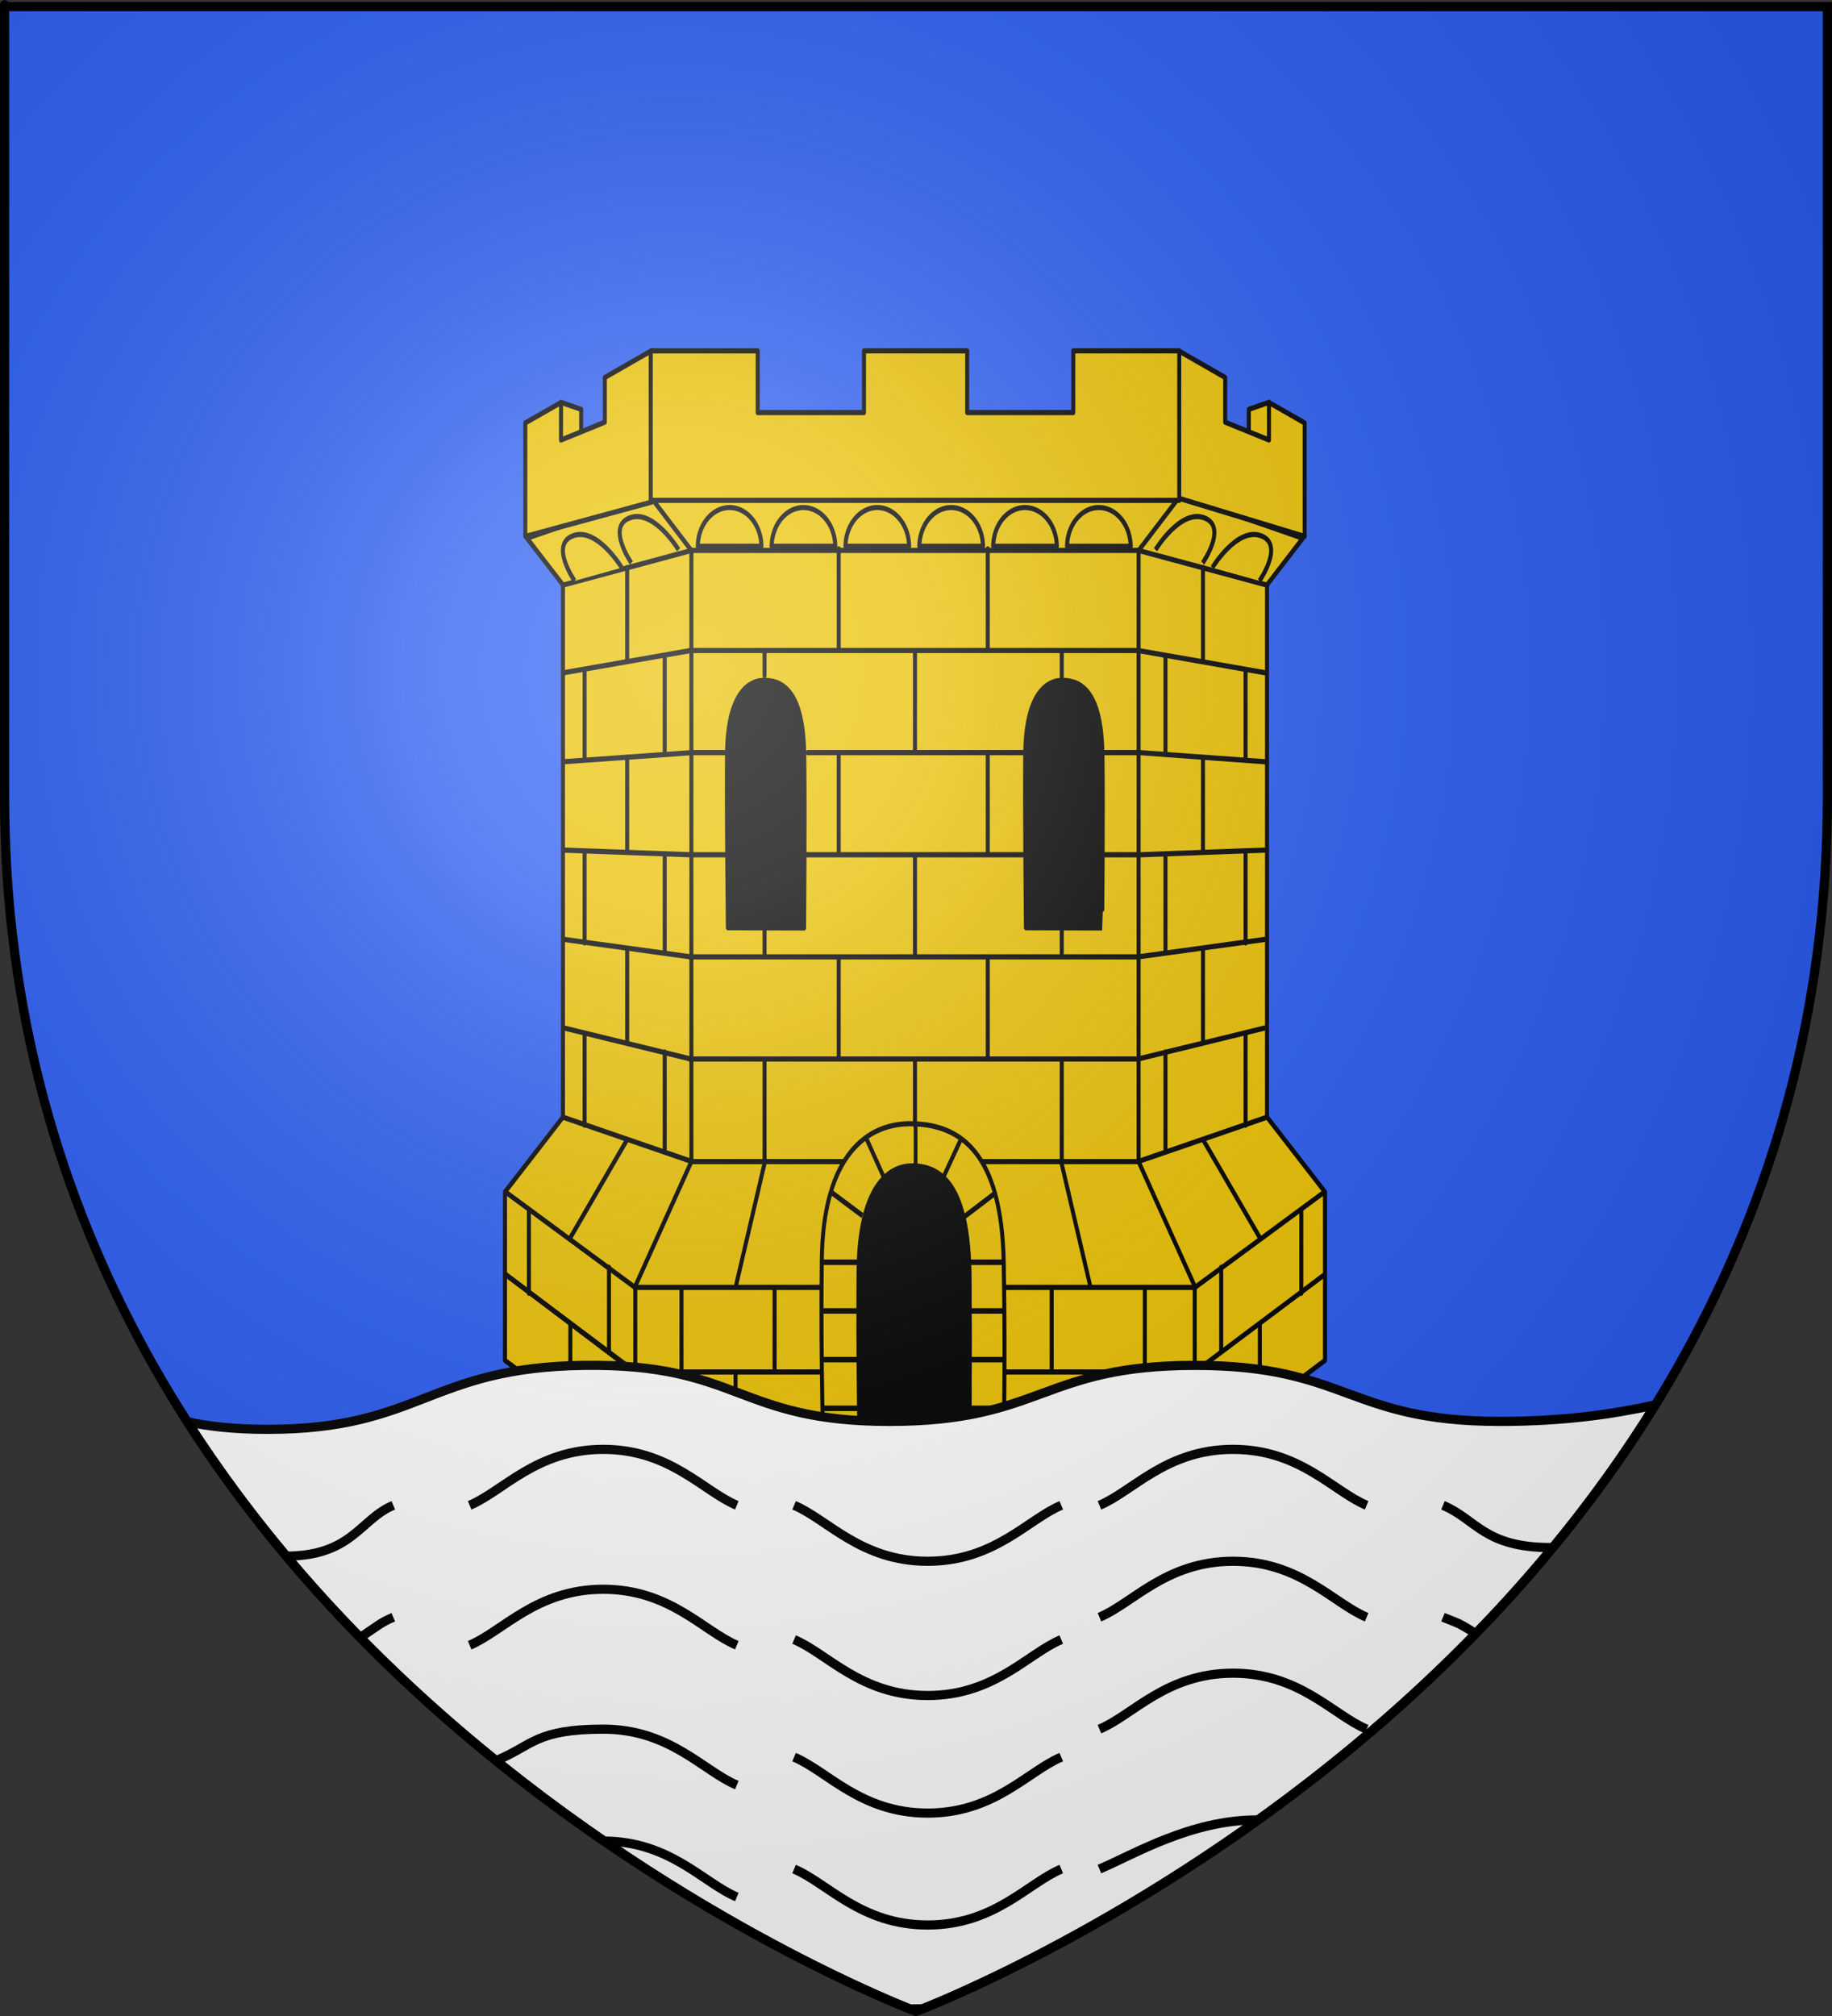 <?xml version="1.0" encoding="UTF-8" standalone="no"?>
<svg
   xmlns:dc="http://purl.org/dc/elements/1.1/"
   xmlns:cc="http://web.resource.org/cc/"
   xmlns:rdf="http://www.w3.org/1999/02/22-rdf-syntax-ns#"
   xmlns:svg="http://www.w3.org/2000/svg"
   xmlns="http://www.w3.org/2000/svg"
   xmlns:xlink="http://www.w3.org/1999/xlink"
   xmlns:sodipodi="http://sodipodi.sourceforge.net/DTD/sodipodi-0.dtd"
   xmlns:inkscape="http://www.inkscape.org/namespaces/inkscape"
   height="660"
   width="600"
   version="1.0"
   id="svg2"
   sodipodi:version="0.32"
   inkscape:version="0.45.1"
   sodipodi:docname="Blason_Marcoux.svg"
   sodipodi:docbase="C:\monAtelierGraphique\Blasons"
   inkscape:export-filename="/Users/olivier/Desktop/Blason Rouge/Blason_Vide_3D.png"
   inkscape:export-xdpi="144"
   inkscape:export-ydpi="144"
   inkscape:output_extension="org.inkscape.output.svg.inkscape">
  <rect width="100%" height="100%" fill="#333333" stroke="none"/>
  <sodipodi:namedview
     inkscape:window-height="750"
     inkscape:window-width="1264"
     inkscape:pageshadow="2"
     inkscape:pageopacity="0.0"
     guidetolerance="10.0"
     gridtolerance="10.0"
     objecttolerance="10.0"
     borderopacity="1.0"
     bordercolor="#666666"
     pagecolor="#ffffff"
     id="base"
     showgrid="false"
     height="660px"
     inkscape:zoom="0.63"
     inkscape:cx="325.22185"
     inkscape:cy="350.90127"
     inkscape:window-x="0"
     inkscape:window-y="14"
     inkscape:current-layer="layer4" />
  <desc
     id="desc4">Flag of Canton of Valais (Wallis)</desc>
  <defs
     id="defs6">
    <linearGradient
       id="linearGradient2893">
      <stop
         style="stop-color:white;stop-opacity:0.314;"
         offset="0"
         id="stop2895" />
      <stop
         id="stop2897"
         offset="0.19"
         style="stop-color:white;stop-opacity:0.251;" />
      <stop
         style="stop-color:#6b6b6b;stop-opacity:0.125;"
         offset="0.6"
         id="stop2901" />
      <stop
         style="stop-color:black;stop-opacity:0.125;"
         offset="1"
         id="stop2899" />
    </linearGradient>
    <linearGradient
       id="linearGradient2885">
      <stop
         id="stop2887"
         offset="0"
         style="stop-color:white;stop-opacity:1;" />
      <stop
         style="stop-color:white;stop-opacity:1;"
         offset="0.229"
         id="stop2891" />
      <stop
         id="stop2889"
         offset="1"
         style="stop-color:black;stop-opacity:1;" />
    </linearGradient>
    <linearGradient
       id="linearGradient2955">
      <stop
         id="stop2867"
         offset="0"
         style="stop-color:#fd0000;stop-opacity:1;" />
      <stop
         style="stop-color:#e77275;stop-opacity:0.659;"
         offset="0.5"
         id="stop2873" />
      <stop
         style="stop-color:black;stop-opacity:0.323;"
         offset="1"
         id="stop2959" />
    </linearGradient>
    <radialGradient
       inkscape:collect="always"
       xlink:href="#linearGradient2955"
       id="radialGradient2961"
       cx="225.524"
       cy="218.901"
       fx="225.524"
       fy="218.901"
       r="300"
       gradientTransform="matrix(-4.167939e-4,2.183,-1.884,-3.599562e-4,615.597,-289.121)"
       gradientUnits="userSpaceOnUse" />
    <polygon
       id="star"
       transform="scale(53,53)"
       points="0,-1 0.588,0.809 -0.951,-0.309 0.951,-0.309 -0.588,0.809 0,-1 " />
    <clipPath
       id="clip">
      <path
         d="M 0,-200 L 0,600 L 300,600 L 300,-200 L 0,-200 z "
         id="path10" />
    </clipPath>
    <radialGradient
       inkscape:collect="always"
       xlink:href="#linearGradient2955"
       id="radialGradient1911"
       gradientUnits="userSpaceOnUse"
       gradientTransform="matrix(-4.167939e-4,2.183,-1.884,-3.599562e-4,615.597,-289.121)"
       cx="225.524"
       cy="218.901"
       fx="225.524"
       fy="218.901"
       r="300" />
    <radialGradient
       inkscape:collect="always"
       xlink:href="#linearGradient2955"
       id="radialGradient2865"
       gradientUnits="userSpaceOnUse"
       gradientTransform="matrix(0,1.749,-1.593,-1.049767e-7,551.788,-191.29)"
       cx="225.524"
       cy="218.901"
       fx="225.524"
       fy="218.901"
       r="300" />
    <radialGradient
       inkscape:collect="always"
       xlink:href="#linearGradient2955"
       id="radialGradient2871"
       gradientUnits="userSpaceOnUse"
       gradientTransform="matrix(0,1.386,-1.323,-5.741131e-8,-158.082,-109.541)"
       cx="225.524"
       cy="218.901"
       fx="225.524"
       fy="218.901"
       r="300" />
    <radialGradient
       inkscape:collect="always"
       xlink:href="#linearGradient2893"
       id="radialGradient3163"
       gradientUnits="userSpaceOnUse"
       gradientTransform="matrix(1.353,0,0,1.349,-77.629,-85.747)"
       cx="221.445"
       cy="226.331"
       fx="221.445"
       fy="226.331"
       r="300" />
  </defs>
  <g
     inkscape:groupmode="layer"
     id="layer3"
     inkscape:label="Fond écu"
     style="display:inline"
     sodipodi:insensitive="true">
    <path
       id="path2855"
       style="fill:#2b5df2;fill-opacity:1;fill-rule:evenodd;stroke:none;stroke-width:1px;stroke-linecap:butt;stroke-linejoin:miter;stroke-opacity:1"
       d="M 300,658.5 C 300,658.5 598.5,546.18 598.5,260.728 C 598.5,-24.723 598.5,2.176 598.5,2.176 L 1.5,2.176 L 1.5,260.728 C 1.5,546.18 300,658.5 300,658.5 z "
       sodipodi:nodetypes="cccccc" />
  </g>
  <g
     inkscape:groupmode="layer"
     id="layer4"
     inkscape:label="Meubles"
     sodipodi:insensitive="true">
    <g
       id="g5767"
       transform="matrix(0.739,0,0,1.036,-345.423,-48.512)">
      <path
         style="fill:#000000;fill-opacity:1;fill-rule:evenodd;stroke:#000000;stroke-width:1.705;stroke-linecap:round;stroke-linejoin:round;stroke-miterlimit:4;stroke-dasharray:none;stroke-opacity:1"
         d="M 789.941,340.494 C 789.941,340.494 789.366,303.409 789.597,285.491 C 789.828,267.582 798.212,262.088 806.821,262.348 C 815.429,262.607 823.455,266.948 823.831,285.928 C 824.206,304.901 823.724,340.513 823.724,340.513 L 789.941,340.494 z "
         id="path28343"
         sodipodi:nodetypes="czszcc" />
      <path
         sodipodi:nodetypes="czszcc"
         id="path28345"
         d="M 922.391,339.353 C 922.391,339.353 921.816,302.268 922.047,284.35 C 922.278,266.441 930.662,260.947 939.271,261.207 C 947.879,261.466 955.905,265.807 956.281,284.787 C 956.656,303.76 956.174,339.372 956.174,339.372 L 922.391,339.353 z "
         style="fill:#000000;fill-opacity:1;fill-rule:evenodd;stroke:#000000;stroke-width:1.705;stroke-linecap:round;stroke-linejoin:round;stroke-miterlimit:4;stroke-dasharray:none;stroke-opacity:1" />
      <g
         transform="matrix(2.439,0,0,2.253,-34.534,-1231.409)"
         id="g28353"
         style="fill:#eac102;fill-opacity:1;stroke:#000000;stroke-width:0.727;stroke-miterlimit:4;stroke-dasharray:none;stroke-opacity:1">
        <path
           style="fill:#eac102;fill-opacity:1;fill-rule:evenodd;stroke:#000000;stroke-width:0.727;stroke-linecap:round;stroke-linejoin:round;stroke-miterlimit:4;stroke-dasharray:none;stroke-opacity:1"
           d="M 323.719,636.906 L 301.562,642.844 L 308.094,649.375 L 308.094,724.031 L 297.562,734.531 L 297.562,758.156 L 321.156,771.812 L 362.25,771.812 C 362.161,763.814 361.998,753.785 362.094,745.594 C 362.127,742.735 362.479,740.372 363.031,738.438 C 363.307,737.47 363.621,736.605 364,735.844 C 364.379,735.083 364.818,734.415 365.281,733.844 C 365.745,733.272 366.251,732.805 366.781,732.406 C 367.312,732.008 367.858,731.68 368.438,731.438 C 369.596,730.953 370.847,730.771 372.094,730.812 C 373.341,730.854 374.547,731.059 375.688,731.531 C 376.258,731.768 376.824,732.085 377.344,732.469 C 377.864,732.852 378.359,733.287 378.812,733.844 C 379.266,734.401 379.66,735.055 380.031,735.812 C 380.402,736.57 380.728,737.454 381,738.438 C 381.545,740.404 381.883,742.845 381.938,745.875 C 382.093,754.515 381.975,764.023 381.906,771.812 L 422.938,771.812 L 446.562,758.156 L 446.562,734.531 L 436.031,724.031 L 436.031,649.375 L 442.531,642.844 L 420.406,636.906 L 323.719,636.906 z M 344.312,662.781 C 344.532,662.768 344.748,662.774 344.969,662.781 C 348.498,662.896 351.783,664.825 351.938,673.25 C 352.091,681.672 351.906,697.5 351.906,697.5 L 338.062,697.469 C 338.062,697.469 337.811,681.016 337.906,673.062 C 337.995,665.609 341.027,662.984 344.312,662.781 z M 398.5,662.781 C 398.719,662.768 398.936,662.774 399.156,662.781 C 402.685,662.896 405.971,664.825 406.125,673.25 C 406.279,681.672 406.063,697.5 406.062,697.5 L 392.219,697.469 C 392.219,697.469 391.999,681.016 392.094,673.062 C 392.183,665.609 395.214,662.984 398.5,662.781 z "
           id="path28355" />
        <path
           style="fill:#eac102;fill-opacity:1;fill-rule:evenodd;stroke:#000000;stroke-width:0.727;stroke-linecap:round;stroke-linejoin:round;stroke-miterlimit:4;stroke-dasharray:none;stroke-opacity:1"
           d="M 297.65,734.526 L 321.234,747.948 L 321.234,771.642"
           id="path28357"
           sodipodi:nodetypes="ccc" />
        <path
           id="path28359"
           style="fill:#eac102;fill-opacity:1;fill-rule:evenodd;stroke:#000000;stroke-width:0.727;stroke-linecap:round;stroke-linejoin:round;stroke-miterlimit:4;stroke-dasharray:none;stroke-opacity:1"
           d="M 308.124,724.05 L 331.457,730.251 M 321.125,747.94 L 331.425,730.287"
           sodipodi:nodetypes="cccc" />
        <path
           style="fill:#eac102;fill-opacity:1;fill-rule:evenodd;stroke:#000000;stroke-width:0.727;stroke-linecap:round;stroke-linejoin:round;stroke-miterlimit:4;stroke-dasharray:none;stroke-opacity:1"
           d="M 331.434,730.092 L 331.434,644.772"
           id="path28361" />
        <path
           style="fill:#eac102;fill-opacity:1;fill-rule:evenodd;stroke:#000000;stroke-width:0.727;stroke-linecap:round;stroke-linejoin:round;stroke-miterlimit:4;stroke-dasharray:none;stroke-opacity:1"
           d="M 323.928,636.953 L 331.357,644.486"
           id="path28363"
           sodipodi:nodetypes="cc" />
        <path
           style="fill:#eac102;fill-opacity:1;fill-rule:evenodd;stroke:#000000;stroke-width:0.727;stroke-linecap:round;stroke-linejoin:round;stroke-miterlimit:4;stroke-dasharray:none;stroke-opacity:1"
           d="M 308.077,649.419 L 331.521,644.54"
           id="path28365" />
        <path
           sodipodi:nodetypes="ccc"
           id="path28367"
           d="M 446.477,734.526 L 422.894,747.948 L 422.894,771.642"
           style="fill:#eac102;fill-opacity:1;fill-rule:evenodd;stroke:#000000;stroke-width:0.727;stroke-linecap:round;stroke-linejoin:round;stroke-miterlimit:4;stroke-dasharray:none;stroke-opacity:1" />
        <path
           sodipodi:nodetypes="cccc"
           d="M 436.004,724.05 L 412.671,730.251 M 423.003,747.94 L 412.703,730.287"
           style="fill:#eac102;fill-opacity:1;fill-rule:evenodd;stroke:#000000;stroke-width:0.727;stroke-linecap:round;stroke-linejoin:round;stroke-miterlimit:4;stroke-dasharray:none;stroke-opacity:1"
           id="path28369" />
        <path
           id="path28371"
           d="M 412.694,730.092 L 412.694,644.772"
           style="fill:#eac102;fill-opacity:1;fill-rule:evenodd;stroke:#000000;stroke-width:0.727;stroke-linecap:round;stroke-linejoin:round;stroke-miterlimit:4;stroke-dasharray:none;stroke-opacity:1" />
        <path
           sodipodi:nodetypes="cc"
           id="path28373"
           d="M 420.2,636.953 L 412.77,644.486"
           style="fill:#eac102;fill-opacity:1;fill-rule:evenodd;stroke:#000000;stroke-width:0.727;stroke-linecap:round;stroke-linejoin:round;stroke-miterlimit:4;stroke-dasharray:none;stroke-opacity:1" />
        <path
           id="path28375"
           d="M 436.051,649.419 L 412.607,644.54"
           style="fill:#eac102;fill-opacity:1;fill-rule:evenodd;stroke:#000000;stroke-width:0.727;stroke-linecap:round;stroke-linejoin:round;stroke-miterlimit:4;stroke-dasharray:none;stroke-opacity:1" />
        <path
           style="fill:#eac102;fill-opacity:1;fill-rule:evenodd;stroke:#000000;stroke-width:0.727;stroke-linecap:round;stroke-linejoin:round;stroke-miterlimit:4;stroke-dasharray:none;stroke-opacity:1"
           d="M 331.396,730.276 L 412.699,730.276"
           id="path28377" />
        <path
           id="path28379"
           d="M 331.396,644.55 L 412.699,644.55"
           style="fill:#eac102;fill-opacity:1;fill-rule:evenodd;stroke:#000000;stroke-width:0.727;stroke-linecap:round;stroke-linejoin:round;stroke-miterlimit:4;stroke-dasharray:none;stroke-opacity:1" />
        <path
           id="path28381"
           d="M 384.129,747.921 L 422.644,747.921"
           style="fill:#eac102;fill-opacity:1;fill-rule:evenodd;stroke:#000000;stroke-width:0.727;stroke-linecap:round;stroke-linejoin:round;stroke-miterlimit:4;stroke-dasharray:none;stroke-opacity:1" />
        <path
           style="fill:#eac102;fill-opacity:1;fill-rule:evenodd;stroke:#000000;stroke-width:0.727;stroke-linecap:round;stroke-linejoin:round;stroke-miterlimit:4;stroke-dasharray:none;stroke-opacity:1"
           d="M 321.451,747.921 L 359.965,747.921"
           id="path28383" />
        <path
           style="fill:#eac102;fill-opacity:1;fill-rule:evenodd;stroke:#000000;stroke-width:0.727;stroke-linecap:round;stroke-linejoin:round;stroke-miterlimit:4;stroke-dasharray:none;stroke-opacity:1"
           d="M 371.781,724.967 C 363.464,724.752 355.348,729.287 355.125,744.107 C 354.902,758.934 355.469,771.782 355.469,771.782 L 362.25,771.782 C 362.161,763.859 361.998,753.965 362.094,745.869 C 362.127,743.04 362.479,740.703 363.031,738.788 C 363.307,737.831 363.621,736.975 364,736.222 C 364.379,735.469 364.818,734.808 365.281,734.243 C 365.745,733.677 366.251,733.215 366.781,732.821 C 367.312,732.426 367.858,732.102 368.438,731.862 C 369.596,731.383 370.847,731.203 372.094,731.244 C 373.341,731.285 374.547,731.487 375.688,731.955 C 376.258,732.189 376.824,732.503 377.344,732.882 C 377.864,733.262 378.359,733.692 378.812,734.243 C 379.266,734.794 379.66,735.442 380.031,736.191 C 380.402,736.94 380.728,737.815 381,738.788 C 381.545,740.735 381.883,743.149 381.938,746.148 C 382.093,754.696 381.975,764.105 381.906,771.812 L 388.094,771.812 C 388.094,771.812 388.55,760.178 388.188,744.478 C 387.824,728.773 380.098,725.181 371.781,724.967 z "
           id="path28385" />
      </g>
      <g
         transform="matrix(2.439,0,0,2.253,-34.496,-1231.409)"
         id="g28387"
         style="fill:#eac102;fill-opacity:1;stroke:#000000;stroke-width:0.727;stroke-miterlimit:4;stroke-dasharray:none;stroke-opacity:1">
        <path
           style="fill:#eac102;fill-opacity:1;fill-rule:evenodd;stroke:#000000;stroke-width:0.727;stroke-linecap:round;stroke-linejoin:round;stroke-miterlimit:4;stroke-dasharray:none;stroke-opacity:1"
           d="M 436.374,623.78 L 432.706,624.763 L 432.706,631.941 L 438.035,630.513 L 438.035,625.892 L 436.374,623.78 z "
           id="path28389" />
        <path
           style="fill:#eac102;fill-opacity:1;fill-rule:evenodd;stroke:#000000;stroke-width:0.727;stroke-linecap:round;stroke-linejoin:round;stroke-miterlimit:4;stroke-dasharray:none;stroke-opacity:1"
           d="M 419.934,616.544 L 428.407,620.293 L 428.407,626.561 L 436.365,629.061 L 436.365,623.804 L 442.854,626.671 L 442.854,642.588 L 419.887,637.21 L 419.934,616.544 z "
           id="path28391"
           sodipodi:nodetypes="ccccccccc" />
        <path
           id="path28393"
           d="M 307.721,623.78 L 311.389,624.763 L 311.389,631.941 L 306.059,630.513 L 306.059,625.892 L 307.721,623.78 z "
           style="fill:#eac102;fill-opacity:1;fill-rule:evenodd;stroke:#000000;stroke-width:0.727;stroke-linecap:round;stroke-linejoin:round;stroke-miterlimit:4;stroke-dasharray:none;stroke-opacity:1" />
        <path
           id="path28395"
           d="M 324.16,616.544 L 315.687,620.293 L 315.687,626.561 L 307.729,629.061 L 307.729,623.804 L 301.241,626.671 L 301.241,642.588 L 324.208,637.768 L 324.16,616.544 z "
           style="fill:#eac102;fill-opacity:1;fill-rule:evenodd;stroke:#000000;stroke-width:0.727;stroke-linecap:round;stroke-linejoin:round;stroke-miterlimit:4;stroke-dasharray:none;stroke-opacity:1"
           sodipodi:nodetypes="ccccccccc" />
        <path
           style="fill:#eac102;fill-opacity:1;stroke:#000000;stroke-width:0.727;stroke-linecap:round;stroke-linejoin:round;stroke-miterlimit:4;stroke-dasharray:none;stroke-dashoffset:0;stroke-opacity:1"
           d="M 343.469,616.562 L 324.031,616.562 L 324.031,637.531 L 420.062,637.531 L 420.062,616.562 L 400.812,616.562 L 400.812,625.219 L 381.531,625.219 L 381.531,616.562 L 362.781,616.562 L 362.781,625.219 L 343.469,625.219 L 343.469,616.562 z "
           id="path28397" />
      </g>
      <g
         transform="matrix(2.439,0,0,2.259,-34.44,-1235.933)"
         style="fill:#eac102;fill-opacity:1;stroke:#000000;stroke-width:0.726;stroke-miterlimit:4;stroke-dasharray:none;stroke-opacity:1"
         id="g28401">
        <path
           sodipodi:nodetypes="cc"
           style="fill:#eac102;fill-opacity:1;fill-rule:evenodd;stroke:#000000;stroke-width:0.726;stroke-linecap:round;stroke-linejoin:round;stroke-miterlimit:4;stroke-dasharray:none;stroke-opacity:1"
           d="M 435.597,661.948 L 412.541,658.838"
           id="path28403" />
        <path
           sodipodi:nodetypes="cc"
           id="path28405"
           d="M 435.625,674.4 L 412.872,673.125"
           style="fill:#eac102;fill-opacity:1;fill-rule:evenodd;stroke:#000000;stroke-width:0.726;stroke-linecap:round;stroke-linejoin:round;stroke-miterlimit:4;stroke-dasharray:none;stroke-opacity:1" />
        <path
           sodipodi:nodetypes="cc"
           style="fill:#eac102;fill-opacity:1;fill-rule:evenodd;stroke:#000000;stroke-width:0.726;stroke-linecap:round;stroke-linejoin:round;stroke-miterlimit:4;stroke-dasharray:none;stroke-opacity:1"
           d="M 435.641,686.762 L 413.061,687.413"
           id="path28407" />
        <path
           sodipodi:nodetypes="cc"
           id="path28409"
           d="M 435.689,699.243 L 412.541,701.701"
           style="fill:#eac102;fill-opacity:1;fill-rule:evenodd;stroke:#000000;stroke-width:0.726;stroke-linecap:round;stroke-linejoin:round;stroke-miterlimit:4;stroke-dasharray:none;stroke-opacity:1" />
        <path
           sodipodi:nodetypes="cc"
           style="fill:#eac102;fill-opacity:1;fill-rule:evenodd;stroke:#000000;stroke-width:0.726;stroke-linecap:round;stroke-linejoin:round;stroke-miterlimit:4;stroke-dasharray:none;stroke-opacity:1"
           d="M 435.545,711.652 L 412.541,715.988"
           id="path28411" />
        <path
           style="fill:#eac102;fill-opacity:1;fill-rule:evenodd;stroke:#000000;stroke-width:0.726;stroke-linecap:round;stroke-linejoin:round;stroke-miterlimit:4;stroke-dasharray:none;stroke-opacity:1"
           d="M 422.949,759.714 L 446.397,746.176"
           id="path28413" />
        <path
           style="fill:#eac102;fill-opacity:1;fill-rule:evenodd;stroke:#000000;stroke-width:0.726;stroke-linecap:round;stroke-linejoin:round;stroke-miterlimit:4;stroke-dasharray:none;stroke-opacity:1"
           d="M 424.355,647.227 L 424.355,660.279"
           id="path28415" />
        <path
           id="path28417"
           d="M 424.355,673.792 L 424.355,686.844"
           style="fill:#eac102;fill-opacity:1;fill-rule:evenodd;stroke:#000000;stroke-width:0.726;stroke-linecap:round;stroke-linejoin:round;stroke-miterlimit:4;stroke-dasharray:none;stroke-opacity:1" />
        <path
           style="fill:#eac102;fill-opacity:1;fill-rule:evenodd;stroke:#000000;stroke-width:0.726;stroke-linecap:round;stroke-linejoin:round;stroke-miterlimit:4;stroke-dasharray:none;stroke-opacity:1"
           d="M 424.355,700.562 L 424.355,713.614"
           id="path28419" />
        <path
           id="path28421"
           d="M 424.355,727.25 L 434.727,741.039"
           style="fill:#eac102;fill-opacity:1;fill-rule:evenodd;stroke:#000000;stroke-width:0.726;stroke-linecap:round;stroke-linejoin:round;stroke-miterlimit:4;stroke-dasharray:none;stroke-opacity:1"
           sodipodi:nodetypes="cc" />
        <path
           style="fill:#eac102;fill-opacity:1;fill-rule:evenodd;stroke:#000000;stroke-width:0.726;stroke-linecap:round;stroke-linejoin:round;stroke-miterlimit:4;stroke-dasharray:none;stroke-opacity:1"
           d="M 434.686,764.808 L 434.686,753.126"
           id="path28423" />
        <path
           id="path28425"
           d="M 417.538,659.612 L 417.538,673.336"
           style="fill:#eac102;fill-opacity:1;fill-rule:evenodd;stroke:#000000;stroke-width:0.726;stroke-linecap:round;stroke-linejoin:round;stroke-miterlimit:4;stroke-dasharray:none;stroke-opacity:1" />
        <path
           style="fill:#eac102;fill-opacity:1;fill-rule:evenodd;stroke:#000000;stroke-width:0.726;stroke-linecap:round;stroke-linejoin:round;stroke-miterlimit:4;stroke-dasharray:none;stroke-opacity:1"
           d="M 432.094,661.541 L 432.094,673.973"
           id="path28427" />
        <path
           style="fill:#eac102;fill-opacity:1;fill-rule:evenodd;stroke:#000000;stroke-width:0.726;stroke-linecap:round;stroke-linejoin:round;stroke-miterlimit:4;stroke-dasharray:none;stroke-opacity:1"
           d="M 417.538,687.41 L 417.538,700.973"
           id="path28429" />
        <path
           id="path28431"
           d="M 432.094,687.154 L 432.094,699.747"
           style="fill:#eac102;fill-opacity:1;fill-rule:evenodd;stroke:#000000;stroke-width:0.726;stroke-linecap:round;stroke-linejoin:round;stroke-miterlimit:4;stroke-dasharray:none;stroke-opacity:1" />
        <path
           id="path28433"
           d="M 417.538,714.998 L 417.538,728.721"
           style="fill:#eac102;fill-opacity:1;fill-rule:evenodd;stroke:#000000;stroke-width:0.726;stroke-linecap:round;stroke-linejoin:round;stroke-miterlimit:4;stroke-dasharray:none;stroke-opacity:1" />
        <path
           style="fill:#eac102;fill-opacity:1;fill-rule:evenodd;stroke:#000000;stroke-width:0.726;stroke-linecap:round;stroke-linejoin:round;stroke-miterlimit:4;stroke-dasharray:none;stroke-opacity:1"
           d="M 432.094,712.51 L 432.094,725.245"
           id="path28435" />
        <path
           style="fill:#eac102;fill-opacity:1;fill-rule:evenodd;stroke:#000000;stroke-width:0.726;stroke-linecap:round;stroke-linejoin:round;stroke-miterlimit:4;stroke-dasharray:none;stroke-opacity:1"
           d="M 427.664,745.125 L 427.664,756.847"
           id="path28437" />
        <path
           id="path28439"
           d="M 442.219,737.012 L 442.219,748.751"
           style="fill:#eac102;fill-opacity:1;fill-rule:evenodd;stroke:#000000;stroke-width:0.726;stroke-linecap:round;stroke-linejoin:round;stroke-miterlimit:4;stroke-dasharray:none;stroke-opacity:1" />
      </g>
      <g
         transform="matrix(2.439,0,0,2.259,-34.44,-1235.933)"
         style="fill:#eac102;fill-opacity:1;stroke:#000000;stroke-width:0.726;stroke-miterlimit:4;stroke-dasharray:none;stroke-opacity:1"
         id="g28441">
        <path
           style="fill:#eac102;fill-opacity:1;fill-rule:evenodd;stroke:#000000;stroke-width:0.726;stroke-linecap:round;stroke-linejoin:round;stroke-miterlimit:4;stroke-dasharray:none;stroke-opacity:1"
           d="M 321.092,759.793 L 297.651,746.122"
           id="path28443"
           sodipodi:nodetypes="cc" />
        <path
           id="path28445"
           d="M 308.232,661.948 L 331.288,658.838"
           style="fill:#eac102;fill-opacity:1;fill-rule:evenodd;stroke:#000000;stroke-width:0.726;stroke-linecap:round;stroke-linejoin:round;stroke-miterlimit:4;stroke-dasharray:none;stroke-opacity:1"
           sodipodi:nodetypes="cc" />
        <path
           style="fill:#eac102;fill-opacity:1;fill-rule:evenodd;stroke:#000000;stroke-width:0.726;stroke-linecap:round;stroke-linejoin:round;stroke-miterlimit:4;stroke-dasharray:none;stroke-opacity:1"
           d="M 308.204,674.4 L 331.477,673.125"
           id="path28447"
           sodipodi:nodetypes="cc" />
        <path
           id="path28449"
           d="M 308.188,686.762 L 331.288,687.413"
           style="fill:#eac102;fill-opacity:1;fill-rule:evenodd;stroke:#000000;stroke-width:0.726;stroke-linecap:round;stroke-linejoin:round;stroke-miterlimit:4;stroke-dasharray:none;stroke-opacity:1"
           sodipodi:nodetypes="cc" />
        <path
           style="fill:#eac102;fill-opacity:1;fill-rule:evenodd;stroke:#000000;stroke-width:0.726;stroke-linecap:round;stroke-linejoin:round;stroke-miterlimit:4;stroke-dasharray:none;stroke-opacity:1"
           d="M 308.14,699.243 L 331.288,701.701"
           id="path28451"
           sodipodi:nodetypes="cc" />
        <path
           id="path28453"
           d="M 308.284,711.652 L 331.288,715.988"
           style="fill:#eac102;fill-opacity:1;fill-rule:evenodd;stroke:#000000;stroke-width:0.726;stroke-linecap:round;stroke-linejoin:round;stroke-miterlimit:4;stroke-dasharray:none;stroke-opacity:1"
           sodipodi:nodetypes="cc" />
        <path
           id="path28455"
           d="M 321.135,759.714 L 297.687,746.176"
           style="fill:#eac102;fill-opacity:1;fill-rule:evenodd;stroke:#000000;stroke-width:0.726;stroke-linecap:round;stroke-linejoin:round;stroke-miterlimit:4;stroke-dasharray:none;stroke-opacity:1" />
        <path
           id="path28457"
           d="M 319.729,647.227 L 319.729,660.279"
           style="fill:#eac102;fill-opacity:1;fill-rule:evenodd;stroke:#000000;stroke-width:0.726;stroke-linecap:round;stroke-linejoin:round;stroke-miterlimit:4;stroke-dasharray:none;stroke-opacity:1" />
        <path
           style="fill:#eac102;fill-opacity:1;fill-rule:evenodd;stroke:#000000;stroke-width:0.726;stroke-linecap:round;stroke-linejoin:round;stroke-miterlimit:4;stroke-dasharray:none;stroke-opacity:1"
           d="M 319.729,673.792 L 319.729,686.844"
           id="path28459" />
        <path
           id="path28461"
           d="M 319.729,700.562 L 319.729,713.614"
           style="fill:#eac102;fill-opacity:1;fill-rule:evenodd;stroke:#000000;stroke-width:0.726;stroke-linecap:round;stroke-linejoin:round;stroke-miterlimit:4;stroke-dasharray:none;stroke-opacity:1" />
        <path
           sodipodi:nodetypes="cc"
           style="fill:#eac102;fill-opacity:1;fill-rule:evenodd;stroke:#000000;stroke-width:0.726;stroke-linecap:round;stroke-linejoin:round;stroke-miterlimit:4;stroke-dasharray:none;stroke-opacity:1"
           d="M 319.729,727.25 L 309.358,741.039"
           id="path28463" />
        <path
           id="path28465"
           d="M 309.399,764.808 L 309.399,753.126"
           style="fill:#eac102;fill-opacity:1;fill-rule:evenodd;stroke:#000000;stroke-width:0.726;stroke-linecap:round;stroke-linejoin:round;stroke-miterlimit:4;stroke-dasharray:none;stroke-opacity:1" />
        <path
           style="fill:#eac102;fill-opacity:1;fill-rule:evenodd;stroke:#000000;stroke-width:0.726;stroke-linecap:round;stroke-linejoin:round;stroke-miterlimit:4;stroke-dasharray:none;stroke-opacity:1"
           d="M 326.546,659.612 L 326.546,673.336"
           id="path28467" />
        <path
           id="path28469"
           d="M 311.991,661.541 L 311.991,673.973"
           style="fill:#eac102;fill-opacity:1;fill-rule:evenodd;stroke:#000000;stroke-width:0.726;stroke-linecap:round;stroke-linejoin:round;stroke-miterlimit:4;stroke-dasharray:none;stroke-opacity:1" />
        <path
           id="path28471"
           d="M 326.546,687.41 L 326.546,700.973"
           style="fill:#eac102;fill-opacity:1;fill-rule:evenodd;stroke:#000000;stroke-width:0.726;stroke-linecap:round;stroke-linejoin:round;stroke-miterlimit:4;stroke-dasharray:none;stroke-opacity:1" />
        <path
           style="fill:#eac102;fill-opacity:1;fill-rule:evenodd;stroke:#000000;stroke-width:0.726;stroke-linecap:round;stroke-linejoin:round;stroke-miterlimit:4;stroke-dasharray:none;stroke-opacity:1"
           d="M 311.991,687.154 L 311.991,699.747"
           id="path28473" />
        <path
           style="fill:#eac102;fill-opacity:1;fill-rule:evenodd;stroke:#000000;stroke-width:0.726;stroke-linecap:round;stroke-linejoin:round;stroke-miterlimit:4;stroke-dasharray:none;stroke-opacity:1"
           d="M 326.546,714.998 L 326.546,728.721"
           id="path28475" />
        <path
           id="path28477"
           d="M 311.991,712.51 L 311.991,725.245"
           style="fill:#eac102;fill-opacity:1;fill-rule:evenodd;stroke:#000000;stroke-width:0.726;stroke-linecap:round;stroke-linejoin:round;stroke-miterlimit:4;stroke-dasharray:none;stroke-opacity:1" />
        <path
           id="path28479"
           d="M 316.421,745.125 L 316.421,756.847"
           style="fill:#eac102;fill-opacity:1;fill-rule:evenodd;stroke:#000000;stroke-width:0.726;stroke-linecap:round;stroke-linejoin:round;stroke-miterlimit:4;stroke-dasharray:none;stroke-opacity:1" />
        <path
           style="fill:#eac102;fill-opacity:1;fill-rule:evenodd;stroke:#000000;stroke-width:0.726;stroke-linecap:round;stroke-linejoin:round;stroke-miterlimit:4;stroke-dasharray:none;stroke-opacity:1"
           d="M 301.865,737.012 L 301.865,748.751"
           id="path28481" />
      </g>
      <g
         transform="matrix(2.439,0,0,2.259,-34.44,-1235.933)"
         style="fill:#eac102;fill-opacity:1;stroke:#000000;stroke-width:0.726;stroke-miterlimit:4;stroke-dasharray:none;stroke-opacity:1"
         id="g28483">
        <path
           style="fill:#eac102;fill-opacity:1;fill-rule:evenodd;stroke:#000000;stroke-width:0.726;stroke-linecap:round;stroke-linejoin:round;stroke-miterlimit:4;stroke-dasharray:none;stroke-opacity:1"
           d="M 398.691,662.642 L 398.691,659.188"
           id="path28485" />
        <path
           style="fill:#eac102;fill-opacity:1;fill-rule:evenodd;stroke:#000000;stroke-width:0.726;stroke-linecap:round;stroke-linejoin:round;stroke-miterlimit:4;stroke-dasharray:none;stroke-opacity:1"
           d="M 388.464,759.77 L 422.898,759.77"
           id="path28487"
           sodipodi:nodetypes="cc" />
        <path
           style="fill:#eac102;fill-opacity:1;fill-rule:evenodd;stroke:#000000;stroke-width:0.726;stroke-linecap:round;stroke-linejoin:round;stroke-miterlimit:4;stroke-dasharray:none;stroke-opacity:1"
           d="M 331.038,658.838 L 412.341,658.838"
           id="path28489" />
        <path
           id="path28491"
           d="M 352.532,673.125 L 391.972,673.125"
           style="fill:#eac102;fill-opacity:1;fill-rule:evenodd;stroke:#000000;stroke-width:0.726;stroke-linecap:round;stroke-linejoin:round;stroke-miterlimit:4;stroke-dasharray:none;stroke-opacity:1" />
        <path
           style="fill:#eac102;fill-opacity:1;fill-rule:evenodd;stroke:#000000;stroke-width:0.726;stroke-linecap:round;stroke-linejoin:round;stroke-miterlimit:4;stroke-dasharray:none;stroke-opacity:1"
           d="M 352.287,687.413 L 391.611,687.413"
           id="path28493" />
        <path
           id="path28495"
           d="M 331.038,701.701 L 412.341,701.701"
           style="fill:#eac102;fill-opacity:1;fill-rule:evenodd;stroke:#000000;stroke-width:0.726;stroke-linecap:round;stroke-linejoin:round;stroke-miterlimit:4;stroke-dasharray:none;stroke-opacity:1" />
        <path
           style="fill:#eac102;fill-opacity:1;fill-rule:evenodd;stroke:#000000;stroke-width:0.726;stroke-linecap:round;stroke-linejoin:round;stroke-miterlimit:4;stroke-dasharray:none;stroke-opacity:1"
           d="M 331.038,715.988 L 412.341,715.988"
           id="path28497" />
        <path
           id="path28499"
           d="M 358.163,658.756 L 358.163,644.622"
           style="fill:#eac102;fill-opacity:1;fill-rule:evenodd;stroke:#000000;stroke-width:0.726;stroke-linecap:round;stroke-linejoin:round;stroke-miterlimit:4;stroke-dasharray:none;stroke-opacity:1" />
        <path
           style="fill:#eac102;fill-opacity:1;fill-rule:evenodd;stroke:#000000;stroke-width:0.726;stroke-linecap:round;stroke-linejoin:round;stroke-miterlimit:4;stroke-dasharray:none;stroke-opacity:1"
           d="M 385.249,658.756 L 385.249,644.622"
           id="path28501" />
        <path
           style="fill:#eac102;fill-opacity:1;fill-rule:evenodd;stroke:#000000;stroke-width:0.726;stroke-linecap:round;stroke-linejoin:round;stroke-miterlimit:4;stroke-dasharray:none;stroke-opacity:1"
           d="M 358.163,687.262 L 358.163,673.128"
           id="path28503" />
        <path
           id="path28505"
           d="M 385.249,687.262 L 385.249,673.128"
           style="fill:#eac102;fill-opacity:1;fill-rule:evenodd;stroke:#000000;stroke-width:0.726;stroke-linecap:round;stroke-linejoin:round;stroke-miterlimit:4;stroke-dasharray:none;stroke-opacity:1" />
        <path
           id="path28507"
           d="M 358.163,715.981 L 358.163,701.847"
           style="fill:#eac102;fill-opacity:1;fill-rule:evenodd;stroke:#000000;stroke-width:0.726;stroke-linecap:round;stroke-linejoin:round;stroke-miterlimit:4;stroke-dasharray:none;stroke-opacity:1" />
        <path
           style="fill:#eac102;fill-opacity:1;fill-rule:evenodd;stroke:#000000;stroke-width:0.726;stroke-linecap:round;stroke-linejoin:round;stroke-miterlimit:4;stroke-dasharray:none;stroke-opacity:1"
           d="M 385.249,715.981 L 385.249,701.847"
           id="path28509" />
        <path
           style="fill:#eac102;fill-opacity:1;fill-rule:evenodd;stroke:#000000;stroke-width:0.726;stroke-linecap:round;stroke-linejoin:round;stroke-miterlimit:4;stroke-dasharray:none;stroke-opacity:1"
           d="M 344.688,662.354 L 344.688,659.217"
           id="path28511" />
        <path
           id="path28513"
           d="M 372.024,672.961 L 372.024,659.083"
           style="fill:#eac102;fill-opacity:1;fill-rule:evenodd;stroke:#000000;stroke-width:0.726;stroke-linecap:round;stroke-linejoin:round;stroke-miterlimit:4;stroke-dasharray:none;stroke-opacity:1" />
        <path
           id="path28515"
           d="M 344.688,701.383 L 344.688,697.771"
           style="fill:#eac102;fill-opacity:1;fill-rule:evenodd;stroke:#000000;stroke-width:0.726;stroke-linecap:round;stroke-linejoin:round;stroke-miterlimit:4;stroke-dasharray:none;stroke-opacity:1" />
        <path
           style="fill:#eac102;fill-opacity:1;fill-rule:evenodd;stroke:#000000;stroke-width:0.726;stroke-linecap:round;stroke-linejoin:round;stroke-miterlimit:4;stroke-dasharray:none;stroke-opacity:1"
           d="M 372.024,701.496 L 372.024,687.618"
           id="path28517" />
        <path
           id="path28519"
           d="M 398.691,701.149 L 398.691,697.745"
           style="fill:#eac102;fill-opacity:1;fill-rule:evenodd;stroke:#000000;stroke-width:0.726;stroke-linecap:round;stroke-linejoin:round;stroke-miterlimit:4;stroke-dasharray:none;stroke-opacity:1" />
        <path
           style="fill:#eac102;fill-opacity:1;fill-rule:evenodd;stroke:#000000;stroke-width:0.726;stroke-linecap:round;stroke-linejoin:round;stroke-miterlimit:4;stroke-dasharray:none;stroke-opacity:1"
           d="M 344.688,730.132 L 344.688,716.253"
           id="path28521" />
        <path
           id="path28523"
           d="M 372.024,725.253 L 372.024,716.281"
           style="fill:#eac102;fill-opacity:1;fill-rule:evenodd;stroke:#000000;stroke-width:0.726;stroke-linecap:round;stroke-linejoin:round;stroke-miterlimit:4;stroke-dasharray:none;stroke-opacity:1"
           sodipodi:nodetypes="cc" />
        <path
           style="fill:#eac102;fill-opacity:1;fill-rule:evenodd;stroke:#000000;stroke-width:0.726;stroke-linecap:round;stroke-linejoin:round;stroke-miterlimit:4;stroke-dasharray:none;stroke-opacity:1"
           d="M 398.691,730.132 L 398.691,716.253"
           id="path28525" />
        <path
           style="fill:#eac102;fill-opacity:1;fill-rule:evenodd;stroke:#000000;stroke-width:0.726;stroke-linecap:round;stroke-linejoin:round;stroke-miterlimit:4;stroke-dasharray:none;stroke-opacity:1"
           d="M 339.537,747.558 L 344.766,730.322"
           id="path28527"
           sodipodi:nodetypes="cc" />
        <path
           sodipodi:nodetypes="cc"
           id="path28529"
           d="M 403.81,747.558 L 398.582,730.322"
           style="fill:#eac102;fill-opacity:1;fill-rule:evenodd;stroke:#000000;stroke-width:0.726;stroke-linecap:round;stroke-linejoin:round;stroke-miterlimit:4;stroke-dasharray:none;stroke-opacity:1" />
        <path
           style="fill:#eac102;fill-opacity:1;fill-rule:evenodd;stroke:#000000;stroke-width:0.726;stroke-linecap:round;stroke-linejoin:round;stroke-miterlimit:4;stroke-dasharray:none;stroke-opacity:1"
           d="M 339.415,771.862 L 339.415,759.897"
           id="path28531" />
        <path
           id="path28533"
           d="M 403.868,771.862 L 403.868,759.897"
           style="fill:#eac102;fill-opacity:1;fill-rule:evenodd;stroke:#000000;stroke-width:0.726;stroke-linecap:round;stroke-linejoin:round;stroke-miterlimit:4;stroke-dasharray:none;stroke-opacity:1" />
        <path
           id="path28535"
           d="M 329.589,759.605 L 329.589,748.005"
           style="fill:#eac102;fill-opacity:1;fill-rule:evenodd;stroke:#000000;stroke-width:0.726;stroke-linecap:round;stroke-linejoin:round;stroke-miterlimit:4;stroke-dasharray:none;stroke-opacity:1" />
        <path
           style="fill:#eac102;fill-opacity:1;fill-rule:evenodd;stroke:#000000;stroke-width:0.726;stroke-linecap:round;stroke-linejoin:round;stroke-miterlimit:4;stroke-dasharray:none;stroke-opacity:1"
           d="M 346.517,759.605 L 346.517,748.005"
           id="path28537" />
        <path
           style="fill:#eac102;fill-opacity:1;fill-rule:evenodd;stroke:#000000;stroke-width:0.726;stroke-linecap:round;stroke-linejoin:round;stroke-miterlimit:4;stroke-dasharray:none;stroke-opacity:1"
           d="M 396.862,759.605 L 396.862,748.005"
           id="path28539" />
        <path
           id="path28541"
           d="M 413.789,759.605 L 413.789,748.005"
           style="fill:#eac102;fill-opacity:1;fill-rule:evenodd;stroke:#000000;stroke-width:0.726;stroke-linecap:round;stroke-linejoin:round;stroke-miterlimit:4;stroke-dasharray:none;stroke-opacity:1" />
        <path
           id="path28543"
           d="M 321.196,759.77 L 354.962,759.77"
           style="fill:#eac102;fill-opacity:1;fill-rule:evenodd;stroke:#000000;stroke-width:0.726;stroke-linecap:round;stroke-linejoin:round;stroke-miterlimit:4;stroke-dasharray:none;stroke-opacity:1"
           sodipodi:nodetypes="cc" />
        <path
           style="fill:#eac102;fill-opacity:1;fill-rule:evenodd;stroke:#000000;stroke-width:0.726;stroke-linecap:round;stroke-linejoin:round;stroke-miterlimit:4;stroke-dasharray:none;stroke-opacity:1"
           d="M 406.275,673.125 L 412.84,673.125"
           id="path28545" />
        <path
           id="path28547"
           d="M 331.612,673.125 L 337.502,673.125"
           style="fill:#eac102;fill-opacity:1;fill-rule:evenodd;stroke:#000000;stroke-width:0.726;stroke-linecap:round;stroke-linejoin:round;stroke-miterlimit:4;stroke-dasharray:none;stroke-opacity:1" />
        <path
           id="path28549"
           d="M 406.513,687.413 L 412.465,687.413"
           style="fill:#eac102;fill-opacity:1;fill-rule:evenodd;stroke:#000000;stroke-width:0.726;stroke-linecap:round;stroke-linejoin:round;stroke-miterlimit:4;stroke-dasharray:none;stroke-opacity:1" />
        <path
           style="fill:#eac102;fill-opacity:1;fill-rule:evenodd;stroke:#000000;stroke-width:0.726;stroke-linecap:round;stroke-linejoin:round;stroke-miterlimit:4;stroke-dasharray:none;stroke-opacity:1"
           d="M 331.739,687.413 L 337.692,687.413"
           id="path28551" />
      </g>
      <g
         transform="matrix(2.439,0,0,2.253,335.544,-687.965)"
         id="g28553"
         style="fill:#eac102;fill-opacity:1;stroke:#000000;stroke-width:0.727;stroke-miterlimit:4;stroke-dasharray:none;stroke-opacity:1">
        <g
           id="g28555"
           transform="matrix(1,0,0,0.916,-0.257,33.735)"
           style="fill:#eac102;fill-opacity:1;stroke:#000000;stroke-width:0.76;stroke-miterlimit:4;stroke-dasharray:none;stroke-opacity:1">
          <path
             sodipodi:end="6.2831853"
             sodipodi:start="3.1415927"
             transform="matrix(1.543,0,0,1.607,-1464.837,162.311)"
             d="M 1066.725,149.687 A 3.746,3.746 0 0 1 1074.216,149.687 L 1070.47,149.687 z"
             sodipodi:ry="3.7457502"
             sodipodi:rx="3.7457502"
             sodipodi:cy="149.68736"
             sodipodi:cx="1070.4702"
             id="path28557"
             style="fill:#eac102;fill-opacity:1;stroke:#000000;stroke-width:0.482;stroke-linecap:round;stroke-linejoin:round;stroke-miterlimit:4;stroke-dasharray:none;stroke-dashoffset:0;stroke-opacity:1"
             sodipodi:type="arc" />
          <path
             sodipodi:type="arc"
             style="fill:#eac102;fill-opacity:1;stroke:#000000;stroke-width:0.482;stroke-linecap:round;stroke-linejoin:round;stroke-miterlimit:4;stroke-dasharray:none;stroke-dashoffset:0;stroke-opacity:1"
             id="path28559"
             sodipodi:cx="1070.4702"
             sodipodi:cy="149.68736"
             sodipodi:rx="3.7457502"
             sodipodi:ry="3.7457502"
             d="M 1066.725,149.687 A 3.746,3.746 0 0 1 1074.216,149.687 L 1070.47,149.687 z"
             transform="matrix(1.543,0,0,1.607,-1451.417,162.311)"
             sodipodi:start="3.1415927"
             sodipodi:end="6.2831853" />
          <path
             sodipodi:end="6.2831853"
             sodipodi:start="3.1415927"
             transform="matrix(1.543,0,0,1.607,-1397.739,162.311)"
             d="M 1066.725,149.687 A 3.746,3.746 0 0 1 1074.216,149.687 L 1070.47,149.687 z"
             sodipodi:ry="3.7457502"
             sodipodi:rx="3.7457502"
             sodipodi:cy="149.68736"
             sodipodi:cx="1070.4702"
             id="path28561"
             style="fill:#eac102;fill-opacity:1;stroke:#000000;stroke-width:0.482;stroke-linecap:round;stroke-linejoin:round;stroke-miterlimit:4;stroke-dasharray:none;stroke-dashoffset:0;stroke-opacity:1"
             sodipodi:type="arc" />
          <path
             sodipodi:type="arc"
             style="fill:#eac102;fill-opacity:1;stroke:#000000;stroke-width:0.482;stroke-linecap:round;stroke-linejoin:round;stroke-miterlimit:4;stroke-dasharray:none;stroke-dashoffset:0;stroke-opacity:1"
             id="path28563"
             sodipodi:cx="1070.4702"
             sodipodi:cy="149.68736"
             sodipodi:rx="3.7457502"
             sodipodi:ry="3.7457502"
             d="M 1066.725,149.687 A 3.746,3.746 0 0 1 1074.216,149.687 L 1070.47,149.687 z"
             transform="matrix(1.543,0,0,1.607,-1411.159,162.311)"
             sodipodi:start="3.1415927"
             sodipodi:end="6.2831853" />
          <path
             sodipodi:end="6.2831853"
             sodipodi:start="3.1415927"
             transform="matrix(1.543,0,0,1.607,-1424.578,162.311)"
             d="M 1066.725,149.687 A 3.746,3.746 0 0 1 1074.216,149.687 L 1070.47,149.687 z"
             sodipodi:ry="3.7457502"
             sodipodi:rx="3.7457502"
             sodipodi:cy="149.68736"
             sodipodi:cx="1070.4702"
             id="path28565"
             style="fill:#eac102;fill-opacity:1;stroke:#000000;stroke-width:0.482;stroke-linecap:round;stroke-linejoin:round;stroke-miterlimit:4;stroke-dasharray:none;stroke-dashoffset:0;stroke-opacity:1"
             sodipodi:type="arc" />
          <path
             sodipodi:type="arc"
             style="fill:#eac102;fill-opacity:1;stroke:#000000;stroke-width:0.482;stroke-linecap:round;stroke-linejoin:round;stroke-miterlimit:4;stroke-dasharray:none;stroke-dashoffset:0;stroke-opacity:1"
             id="path28567"
             sodipodi:cx="1070.4702"
             sodipodi:cy="149.68736"
             sodipodi:rx="3.7457502"
             sodipodi:ry="3.7457502"
             d="M 1066.725,149.687 A 3.746,3.746 0 0 1 1074.216,149.687 L 1070.47,149.687 z"
             transform="matrix(1.543,0,0,1.607,-1437.998,162.311)"
             sodipodi:start="3.1415927"
             sodipodi:end="6.2831853" />
        </g>
        <g
           id="g28569"
           transform="translate(-5e-6,0)"
           style="fill:#eac102;fill-opacity:1;stroke:#000000;stroke-width:0.727;stroke-miterlimit:4;stroke-dasharray:none;stroke-opacity:1">
          <path
             style="fill:#eac102;fill-opacity:1;fill-rule:evenodd;stroke:#000000;stroke-width:0.727;stroke-linecap:butt;stroke-linejoin:miter;stroke-miterlimit:4;stroke-dasharray:none;stroke-opacity:1"
             d="M 158.479,407.611 C 158.479,407.611 153.841,402.456 158.288,401.262 C 162.612,400.101 167.049,405.759 167.049,405.759"
             id="path28571"
             sodipodi:nodetypes="czc" />
          <path
             sodipodi:nodetypes="czc"
             id="path28573"
             d="M 168.797,405.098 C 168.797,405.098 164.159,399.942 168.606,398.748 C 172.93,397.587 177.367,403.246 177.367,403.246"
             style="fill:#eac102;fill-opacity:1;fill-rule:evenodd;stroke:#000000;stroke-width:0.727;stroke-linecap:butt;stroke-linejoin:miter;stroke-miterlimit:4;stroke-dasharray:none;stroke-opacity:1" />
          <path
             sodipodi:nodetypes="czc"
             id="path28575"
             d="M 282.925,407.611 C 282.925,407.611 287.564,402.456 283.116,401.262 C 278.792,400.101 274.356,405.759 274.356,405.759"
             style="fill:#eac102;fill-opacity:1;fill-rule:evenodd;stroke:#000000;stroke-width:0.727;stroke-linecap:butt;stroke-linejoin:miter;stroke-miterlimit:4;stroke-dasharray:none;stroke-opacity:1" />
          <path
             style="fill:#eac102;fill-opacity:1;fill-rule:evenodd;stroke:#000000;stroke-width:0.727;stroke-linecap:butt;stroke-linejoin:miter;stroke-miterlimit:4;stroke-dasharray:none;stroke-opacity:1"
             d="M 272.607,405.098 C 272.607,405.098 277.246,399.942 272.798,398.748 C 268.474,397.587 264.038,403.246 264.038,403.246"
             id="path28577"
             sodipodi:nodetypes="czc" />
        </g>
      </g>
      <g
         transform="matrix(2.439,0,0,2.561,334.9,-835.07)"
         id="g28579"
         style="fill:#eac102;fill-opacity:1;stroke:#000000;stroke-width:0.682;stroke-miterlimit:4;stroke-dasharray:none;stroke-opacity:1">
        <path
           id="path28581"
           d="M 220.702,488.789 L 220.702,483.224"
           style="fill:#eac102;fill-opacity:1;fill-rule:evenodd;stroke:#000000;stroke-width:0.682;stroke-linecap:butt;stroke-linejoin:miter;stroke-miterlimit:4;stroke-dasharray:none;stroke-opacity:1" />
        <path
           style="fill:#eac102;fill-opacity:1;fill-rule:evenodd;stroke:#000000;stroke-width:0.682;stroke-linecap:butt;stroke-linejoin:miter;stroke-miterlimit:4;stroke-dasharray:none;stroke-opacity:1"
           d="M 203.909,524.137 L 210.5,524.137"
           id="path28583" />
        <path
           id="path28585"
           d="M 203.909,518.13 L 210.5,518.13"
           style="fill:#eac102;fill-opacity:1;fill-rule:evenodd;stroke:#000000;stroke-width:0.682;stroke-linecap:butt;stroke-linejoin:miter;stroke-miterlimit:4;stroke-dasharray:none;stroke-opacity:1" />
        <path
           style="fill:#eac102;fill-opacity:1;fill-rule:evenodd;stroke:#000000;stroke-width:0.682;stroke-linecap:butt;stroke-linejoin:miter;stroke-miterlimit:4;stroke-dasharray:none;stroke-opacity:1"
           d="M 203.944,500.107 L 211.004,500.107"
           id="path28587" />
        <path
           id="path28589"
           d="M 203.909,506.115 L 210.5,506.115"
           style="fill:#eac102;fill-opacity:1;fill-rule:evenodd;stroke:#000000;stroke-width:0.682;stroke-linecap:butt;stroke-linejoin:miter;stroke-miterlimit:4;stroke-dasharray:none;stroke-opacity:1" />
        <path
           style="fill:#eac102;fill-opacity:1;fill-rule:evenodd;stroke:#000000;stroke-width:0.682;stroke-linecap:butt;stroke-linejoin:miter;stroke-miterlimit:4;stroke-dasharray:none;stroke-opacity:1"
           d="M 203.909,512.122 L 210.5,512.122"
           id="path28591" />
        <path
           sodipodi:nodetypes="cc"
           style="fill:#eac102;fill-opacity:1;fill-rule:evenodd;stroke:#000000;stroke-width:0.682;stroke-linecap:butt;stroke-linejoin:miter;stroke-miterlimit:4;stroke-dasharray:none;stroke-opacity:1"
           d="M 214.958,489.663 L 211.791,484.881"
           id="path28593" />
        <path
           sodipodi:nodetypes="cc"
           id="path28595"
           d="M 211.049,494.351 L 205.476,491.52"
           style="fill:#eac102;fill-opacity:1;fill-rule:evenodd;stroke:#000000;stroke-width:0.682;stroke-linecap:butt;stroke-linejoin:miter;stroke-miterlimit:4;stroke-dasharray:none;stroke-opacity:1" />
        <path
           id="path28597"
           d="M 236.852,524.137 L 230.261,524.137"
           style="fill:#eac102;fill-opacity:1;fill-rule:evenodd;stroke:#000000;stroke-width:0.682;stroke-linecap:butt;stroke-linejoin:miter;stroke-miterlimit:4;stroke-dasharray:none;stroke-opacity:1" />
        <path
           style="fill:#eac102;fill-opacity:1;fill-rule:evenodd;stroke:#000000;stroke-width:0.682;stroke-linecap:butt;stroke-linejoin:miter;stroke-miterlimit:4;stroke-dasharray:none;stroke-opacity:1"
           d="M 236.852,518.13 L 230.261,518.13"
           id="path28599" />
        <path
           id="path28601"
           d="M 236.852,500.107 L 230.261,500.107"
           style="fill:#eac102;fill-opacity:1;fill-rule:evenodd;stroke:#000000;stroke-width:0.682;stroke-linecap:butt;stroke-linejoin:miter;stroke-miterlimit:4;stroke-dasharray:none;stroke-opacity:1" />
        <path
           style="fill:#eac102;fill-opacity:1;fill-rule:evenodd;stroke:#000000;stroke-width:0.682;stroke-linecap:butt;stroke-linejoin:miter;stroke-miterlimit:4;stroke-dasharray:none;stroke-opacity:1"
           d="M 236.852,506.115 L 230.261,506.115"
           id="path28603" />
        <path
           id="path28605"
           d="M 236.852,512.122 L 230.261,512.122"
           style="fill:#eac102;fill-opacity:1;fill-rule:evenodd;stroke:#000000;stroke-width:0.682;stroke-linecap:butt;stroke-linejoin:miter;stroke-miterlimit:4;stroke-dasharray:none;stroke-opacity:1" />
        <path
           id="path28607"
           d="M 225.086,490.589 L 228.97,484.881"
           style="fill:#eac102;fill-opacity:1;fill-rule:evenodd;stroke:#000000;stroke-width:0.682;stroke-linecap:butt;stroke-linejoin:miter;stroke-miterlimit:4;stroke-dasharray:none;stroke-opacity:1" />
        <path
           style="fill:#eac102;fill-opacity:1;fill-rule:evenodd;stroke:#000000;stroke-width:0.682;stroke-linecap:butt;stroke-linejoin:miter;stroke-miterlimit:4;stroke-dasharray:none;stroke-opacity:1"
           d="M 228.82,494.863 L 235.285,491.52"
           id="path28609" />
      </g>
      <path
         sodipodi:nodetypes="czszcc"
         id="path28611"
         d="M 848.39,507.203 C 848.39,507.203 847.565,474.115 847.897,448.447 C 848.229,422.791 860.269,414.921 872.63,415.292 C 884.991,415.664 896.517,421.883 897.057,449.072 C 897.596,476.252 896.904,507.23 896.904,507.23 L 848.39,507.203 z "
         style="fill:#000000;fill-opacity:1;fill-rule:evenodd;stroke:#000000;stroke-width:1.705;stroke-linecap:round;stroke-linejoin:round;stroke-miterlimit:4;stroke-dasharray:none;stroke-opacity:1" />
    </g>
    <g
       id="g4375">
      <path
         id="path2160"
         d="M 191.312,447 C 140.415,447.654 137.724,467.937 87.719,467.938 C 76.78,467.938 68.365,466.992 61.375,465.469 C 143.871,594.236 283.27,651.879 297.969,657.688 C 299.384,657.685 300.788,657.657 302.125,657.625 C 302.148,657.616 302.164,657.634 302.188,657.625 C 318.125,651.303 460.508,592.02 542.125,459.938 C 528.264,463 511.943,465.344 491.344,465.344 C 441.339,465.344 441.349,447 391.344,447 C 341.339,447 341.317,465.344 291.312,465.344 C 241.308,465.344 242.21,446.346 191.312,447 z "
         style="fill:#ffffff;fill-opacity:1;fill-rule:evenodd;stroke:#000000;stroke-width:3;stroke-linecap:butt;stroke-linejoin:miter;stroke-miterlimit:4;stroke-dasharray:none;stroke-opacity:1" />
      <path
         sodipodi:nodetypes="css"
         id="path6069"
         d="M 260.071,611.89 C 271.009,616.469 281.948,630.209 303.825,630.209 C 325.702,630.209 336.641,616.469 347.579,611.89"
         style="fill:none;fill-rule:evenodd;stroke:#000000;stroke-width:3;stroke-linecap:butt;stroke-linejoin:miter;stroke-miterlimit:4;stroke-dasharray:none;stroke-opacity:1" />
      <path
         sodipodi:nodetypes="css"
         id="path6073"
         d="M 360.08,529.451 C 371.019,524.871 381.957,511.131 403.835,511.131 C 425.712,511.131 436.65,524.871 447.589,529.451"
         style="fill:none;fill-rule:evenodd;stroke:#000000;stroke-width:3;stroke-linecap:butt;stroke-linejoin:miter;stroke-miterlimit:4;stroke-dasharray:none;stroke-opacity:1" />
      <path
         sodipodi:nodetypes="css"
         id="path6075"
         d="M 153.811,492.811 C 164.749,488.232 175.688,474.492 197.565,474.492 C 219.442,474.492 230.381,488.232 241.319,492.811"
         style="fill:none;fill-rule:evenodd;stroke:#000000;stroke-width:3;stroke-linecap:butt;stroke-linejoin:miter;stroke-miterlimit:4;stroke-dasharray:none;stroke-opacity:1" />
      <path
         sodipodi:nodetypes="css"
         id="path6077"
         d="M 163.351,575.992 C 174.29,571.412 175.688,566.09 197.565,566.09 C 219.442,566.09 230.381,579.83 241.319,584.41"
         style="fill:none;fill-rule:evenodd;stroke:#000000;stroke-width:3;stroke-linecap:butt;stroke-linejoin:miter;stroke-miterlimit:4;stroke-dasharray:none;stroke-opacity:1" />
      <path
         sodipodi:nodetypes="css"
         id="path6081"
         d="M 360.08,566.09 C 371.019,561.51 381.957,547.771 403.835,547.771 C 425.712,547.771 436.65,561.51 447.589,566.09"
         style="fill:none;fill-rule:evenodd;stroke:#000000;stroke-width:3;stroke-linecap:butt;stroke-linejoin:miter;stroke-miterlimit:4;stroke-dasharray:none;stroke-opacity:1" />
      <path
         sodipodi:nodetypes="cs"
         id="path6085"
         d="M 118.583,535.674 C 123.324,532.554 124.663,531.186 128.808,529.451"
         style="fill:none;fill-rule:evenodd;stroke:#000000;stroke-width:3;stroke-linecap:butt;stroke-linejoin:miter;stroke-miterlimit:4;stroke-dasharray:none;stroke-opacity:1" />
      <path
         sodipodi:nodetypes="css"
         id="path6089"
         d="M 153.811,538.611 C 164.749,534.031 175.688,520.291 197.565,520.291 C 219.442,520.291 230.381,534.031 241.319,538.611"
         style="fill:none;fill-rule:evenodd;stroke:#000000;stroke-width:3;stroke-linecap:butt;stroke-linejoin:miter;stroke-miterlimit:4;stroke-dasharray:none;stroke-opacity:1" />
      <path
         sodipodi:nodetypes="cs"
         id="path6093"
         d="M 197.565,602.73 C 219.442,602.73 230.381,616.469 241.319,621.049"
         style="fill:none;fill-rule:evenodd;stroke:#000000;stroke-width:3;stroke-linecap:butt;stroke-linejoin:miter;stroke-miterlimit:4;stroke-dasharray:none;stroke-opacity:1" />
      <path
         sodipodi:nodetypes="cs"
         id="path6095"
         d="M 472.591,529.451 C 477.152,531.36 477.223,530.934 482.577,534.369"
         style="fill:none;fill-rule:evenodd;stroke:#000000;stroke-width:3;stroke-linecap:butt;stroke-linejoin:miter;stroke-miterlimit:4;stroke-dasharray:none;stroke-opacity:1" />
      <path
         sodipodi:nodetypes="css"
         id="path6097"
         d="M 360.08,492.811 C 371.019,488.232 381.957,474.492 403.835,474.492 C 425.712,474.492 436.65,488.232 447.589,492.811"
         style="fill:none;fill-rule:evenodd;stroke:#000000;stroke-width:3;stroke-linecap:butt;stroke-linejoin:miter;stroke-miterlimit:4;stroke-dasharray:none;stroke-opacity:1" />
      <path
         sodipodi:nodetypes="css"
         id="path6099"
         d="M 260.071,536.76 C 271.009,541.34 281.948,555.08 303.825,555.08 C 325.702,555.08 336.641,541.34 347.579,536.76"
         style="fill:none;fill-rule:evenodd;stroke:#000000;stroke-width:3;stroke-linecap:butt;stroke-linejoin:miter;stroke-miterlimit:4;stroke-dasharray:none;stroke-opacity:1" />
      <path
         sodipodi:nodetypes="css"
         id="path6101"
         d="M 260.071,575.25 C 271.009,579.83 281.948,593.57 303.825,593.57 C 325.702,593.57 336.641,579.83 347.579,575.25"
         style="fill:none;fill-rule:evenodd;stroke:#000000;stroke-width:3;stroke-linecap:butt;stroke-linejoin:miter;stroke-miterlimit:4;stroke-dasharray:none;stroke-opacity:1" />
      <path
         sodipodi:nodetypes="cs"
         id="path6105"
         d="M 472.591,492.811 C 483.53,497.391 486.05,506.642 507.927,506.642"
         style="fill:none;fill-rule:evenodd;stroke:#000000;stroke-width:3;stroke-linecap:butt;stroke-linejoin:miter;stroke-miterlimit:4;stroke-dasharray:none;stroke-opacity:1" />
      <path
         sodipodi:nodetypes="css"
         id="path6107"
         d="M 260.071,492.811 C 271.009,497.391 281.948,511.131 303.825,511.131 C 325.702,511.131 336.641,497.391 347.579,492.811"
         style="fill:none;fill-rule:evenodd;stroke:#000000;stroke-width:3;stroke-linecap:butt;stroke-linejoin:miter;stroke-miterlimit:4;stroke-dasharray:none;stroke-opacity:1" />
      <path
         sodipodi:nodetypes="cs"
         id="path6109"
         d="M 93.472,509.448 C 115.349,509.448 117.87,497.391 128.808,492.811"
         style="fill:none;fill-rule:evenodd;stroke:#000000;stroke-width:3;stroke-linecap:butt;stroke-linejoin:miter;stroke-miterlimit:4;stroke-dasharray:none;stroke-opacity:1" />
      <path
         sodipodi:nodetypes="cs"
         id="path6111"
         d="M 360.08,611.89 C 371.019,607.31 389.814,595.815 411.691,595.815"
         style="fill:none;fill-rule:evenodd;stroke:#000000;stroke-width:3;stroke-linecap:butt;stroke-linejoin:miter;stroke-miterlimit:4;stroke-dasharray:none;stroke-opacity:1" />
    </g>
  </g>
  <g
     inkscape:groupmode="layer"
     id="layer2"
     inkscape:label="Reflet final"
     sodipodi:insensitive="true">
    <path
       sodipodi:nodetypes="cccccc"
       d="M 300,658.5 C 300,658.5 598.5,546.18 598.5,260.728 C 598.5,-24.723 598.5,2.176 598.5,2.176 L 1.5,2.176 L 1.5,260.728 C 1.5,546.18 300,658.5 300,658.5 z "
       style="opacity:1;fill:url(#radialGradient3163);fill-opacity:1;fill-rule:evenodd;stroke:none;stroke-width:1px;stroke-linecap:butt;stroke-linejoin:miter;stroke-opacity:1"
       id="path2875"
       inkscape:export-xdpi="144"
       inkscape:export-ydpi="144" />
  </g>
  <g
     inkscape:groupmode="layer"
     id="layer1"
     inkscape:label="Contour final"
     sodipodi:insensitive="true">
    <path
       sodipodi:nodetypes="cccccc"
       d="M 300,658.5 C 300,658.5 1.5,546.18 1.5,260.728 C 1.5,-24.723 1.5,2.176 1.5,2.176 L 598.5,2.176 L 598.5,260.728 C 598.5,546.18 300,658.5 300,658.5 z "
       style="opacity:1;fill:none;fill-opacity:1;fill-rule:evenodd;stroke:#000000;stroke-width:3;stroke-linecap:butt;stroke-linejoin:miter;stroke-miterlimit:4;stroke-dasharray:none;stroke-opacity:1"
       id="path1411"
       inkscape:export-xdpi="144"
       inkscape:export-ydpi="144" />
  </g>
</svg>
